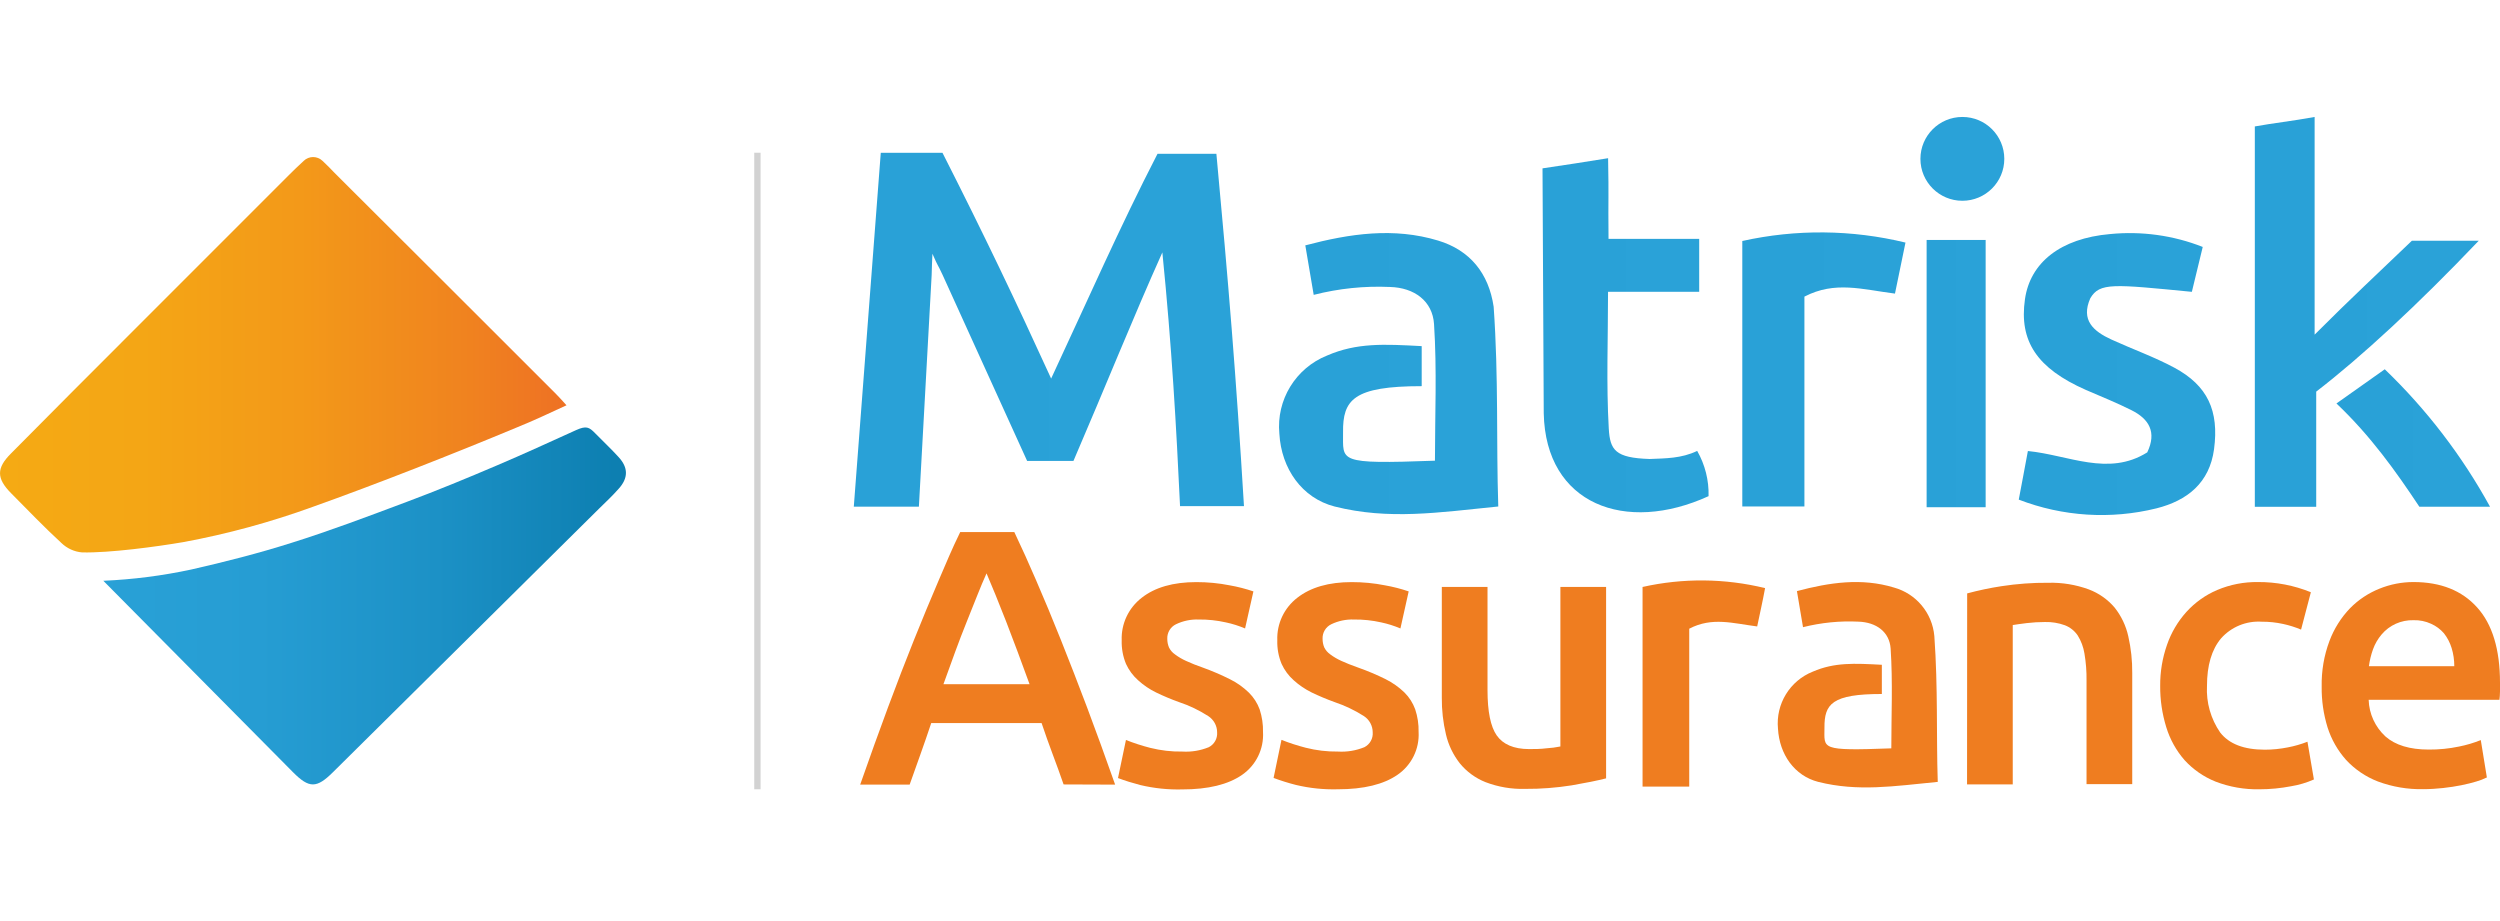 <svg xmlns="http://www.w3.org/2000/svg" width="171" height="63" viewBox="0 0 171 63" fill="none"><g clip-path="url(#clip0_30_478)"><path fill-rule="evenodd" clip-rule="evenodd" d="M22.062 11.004C22.382 11.303 22.611 11.54 22.893 11.835C27.94 16.862 32.979 21.893 38.009 26.924C38.242 27.153 38.454 27.402 38.749 27.722C37.547 28.275 36.5 28.773 35.336 29.243C31.083 31.017 25.712 33.131 21.393 34.669C18.512 35.715 15.548 36.526 12.53 37.082C10.684 37.398 7.5 37.826 5.62 37.785C5.084 37.743 4.581 37.51 4.195 37.136C3.01 36.048 1.896 34.88 0.761 33.738C-0.249 32.72 -0.254 32.018 0.761 31.008C3.579 28.162 6.41 25.321 9.254 22.483L19.767 11.968C20.112 11.627 20.391 11.353 20.769 11.008C21.127 10.655 21.7 10.655 22.062 11.004Z" fill="url(#paint0_linear_30_478)"></path><path fill-rule="evenodd" clip-rule="evenodd" d="M7.067 39.725C9.088 39.638 11.1 39.38 13.078 38.956C15.381 38.433 17.68 37.847 19.933 37.132C22.59 36.301 25.205 35.308 27.832 34.324C29.911 33.547 31.956 32.703 33.997 31.831C35.81 31.062 37.593 30.24 39.401 29.421C40.1 29.105 40.299 29.213 40.707 29.633C41.26 30.198 41.796 30.697 42.307 31.258C42.985 31.993 42.981 32.703 42.307 33.443C41.892 33.916 41.413 34.357 40.96 34.806L22.773 52.82C21.655 53.929 21.151 53.934 20.042 52.82" fill="url(#paint1_linear_30_478)"></path><path fill-rule="evenodd" clip-rule="evenodd" d="M60.245 10.451H64.465C67.342 16.118 69.453 20.543 71.898 25.894C74.392 20.551 76.579 15.557 79.173 10.522H83.201C84.033 19.45 84.54 25.595 85.088 34.619H80.715C80.462 29.247 80.15 23.675 79.505 17.265C77.531 21.66 75.564 26.559 73.424 31.528H70.256L64.473 18.802C64.087 17.971 64.203 18.333 63.779 17.356C63.746 17.901 63.746 18.224 63.725 18.819C63.434 24.07 63.147 29.255 62.852 34.656H58.4" fill="url(#paint2_linear_30_478)"></path><path fill-rule="evenodd" clip-rule="evenodd" d="M89.857 20.169C89.657 18.981 89.491 18.009 89.283 16.783C92.33 15.977 95.336 15.537 98.366 16.455C100.549 17.115 101.829 18.694 102.166 20.983C102.511 25.869 102.336 30.165 102.482 34.644C98.35 35.059 94.999 35.578 91.283 34.644C89.058 34.07 87.641 32.059 87.508 29.658C87.292 27.352 88.622 25.179 90.771 24.319C92.812 23.434 94.675 23.538 97.244 23.675V26.413C92.567 26.413 91.84 27.348 91.865 29.571C91.885 31.557 91.391 31.76 98.15 31.511C98.15 28.424 98.291 25.279 98.088 22.167C97.988 20.601 96.749 19.674 95.074 19.629C93.32 19.55 91.561 19.733 89.857 20.169Z" fill="url(#paint3_linear_30_478)"></path><path fill-rule="evenodd" clip-rule="evenodd" d="M123.326 42.899C123.18 42.035 123.06 41.324 122.91 40.431C125.134 39.841 127.325 39.513 129.541 40.186C131.066 40.605 132.172 41.931 132.309 43.51C132.563 47.078 132.438 50.215 132.542 53.481C129.528 53.776 127.08 54.162 124.369 53.481C122.744 53.065 121.713 51.603 121.613 49.837C121.455 48.154 122.424 46.567 123.995 45.94C125.488 45.296 126.847 45.371 128.718 45.471V47.469C125.305 47.469 124.781 48.15 124.793 49.775C124.793 51.225 124.448 51.37 129.366 51.187C129.366 48.94 129.47 46.646 129.32 44.37C129.246 43.227 128.344 42.562 127.121 42.521C125.845 42.459 124.565 42.587 123.326 42.899Z" fill="#EF7D20"></path><path fill-rule="evenodd" clip-rule="evenodd" d="M158.433 34.664H154.23V8.648C155.519 8.415 156.77 8.283 158.32 8V22.89C160.885 20.323 162.436 18.902 164.972 16.467H169.545C165.388 20.834 161.497 24.427 158.429 26.787V34.664H158.433Z" fill="url(#paint4_linear_30_478)"></path><path fill-rule="evenodd" clip-rule="evenodd" d="M105.508 11.515C106.839 11.324 108.68 11.033 109.994 10.821C110.048 13.667 109.994 13.314 110.023 16.338H116.225V19.961H109.99C109.99 23.206 109.865 26.268 110.04 29.317C110.127 30.788 110.48 31.32 112.837 31.395C113.91 31.349 114.999 31.366 116.088 30.842C116.625 31.785 116.895 32.853 116.866 33.937C111.187 36.534 105.72 34.507 105.592 28.27" fill="url(#paint5_linear_30_478)"></path><path fill-rule="evenodd" clip-rule="evenodd" d="M150.667 16.891C150.384 18.062 150.152 19.022 149.923 19.961C144.556 19.442 143.621 19.309 142.976 20.402C142.315 21.897 143.188 22.657 144.407 23.218C145.841 23.875 147.341 24.407 148.726 25.15C151 26.372 151.794 28.096 151.44 30.73C151.129 33.032 149.607 34.241 147.499 34.772C144.373 35.545 141.085 35.333 138.083 34.174C138.296 33.028 138.499 32.001 138.707 30.85C141.497 31.125 144.211 32.612 146.872 30.942C147.537 29.554 146.988 28.661 145.812 28.067C144.789 27.552 143.733 27.128 142.665 26.667C139.339 25.196 138.092 23.343 138.508 20.46C138.865 17.967 140.931 16.305 144.328 16.01C146.481 15.798 148.655 16.097 150.667 16.891Z" fill="url(#paint6_linear_30_478)"></path><path fill-rule="evenodd" clip-rule="evenodd" d="M129.616 20.082C127.375 19.799 125.513 19.201 123.422 20.289V34.644H119.173V16.484C122.852 15.665 126.672 15.703 130.335 16.592C130.073 17.859 129.861 18.881 129.616 20.082Z" fill="url(#paint7_linear_30_478)"></path><path fill-rule="evenodd" clip-rule="evenodd" d="M120.191 42.849C118.529 42.637 117.115 42.184 115.544 43.003V53.805H112.351V40.148C115.111 39.529 117.98 39.554 120.732 40.227C120.557 41.179 120.378 41.947 120.191 42.849Z" fill="#EF7D20"></path><path fill-rule="evenodd" clip-rule="evenodd" d="M135.814 34.694H131.781V16.413H135.818V34.694H135.814Z" fill="url(#paint8_linear_30_478)"></path><path fill-rule="evenodd" clip-rule="evenodd" d="M170.318 34.66H165.483C163.891 32.259 162.158 29.82 159.813 27.597L163.118 25.258C165.982 28.009 168.41 31.179 170.318 34.66Z" fill="url(#paint9_linear_30_478)"></path><path fill-rule="evenodd" clip-rule="evenodd" d="M137.094 10.867C137.094 12.45 135.81 13.733 134.226 13.733C132.642 13.733 131.357 12.45 131.357 10.867C131.357 9.284 132.642 8 134.226 8C134.226 8 134.226 8 134.23 8C135.814 8 137.094 9.284 137.094 10.867Z" fill="#2AA2D8"></path><path d="M72.75 53.655C72.505 52.945 72.251 52.255 71.998 51.578C71.74 50.884 71.486 50.182 71.245 49.459H63.696C63.455 50.182 63.209 50.892 62.96 51.59C62.711 52.288 62.465 52.982 62.22 53.668H58.836C59.505 51.757 60.141 49.991 60.744 48.37C61.347 46.75 61.937 45.217 62.515 43.776C63.093 42.33 63.667 40.955 64.228 39.646C64.797 38.337 65.059 37.664 65.679 36.393H69.379C69.981 37.664 70.281 38.337 70.85 39.646C71.42 40.955 71.989 42.33 72.567 43.776C73.145 45.221 73.739 46.754 74.35 48.37C74.962 49.987 75.598 51.757 76.275 53.668L72.75 53.655ZM67.479 39.218C67.063 40.132 66.647 41.241 66.119 42.541C65.591 43.842 65.084 45.271 64.531 46.8H70.422C69.869 45.271 69.333 43.842 68.822 42.517C68.306 41.2 67.857 40.094 67.479 39.218Z" fill="#EF7D20"></path><path d="M80.873 51.407C81.493 51.445 82.108 51.341 82.681 51.108C83.06 50.913 83.284 50.514 83.251 50.09C83.251 49.638 83.018 49.222 82.64 48.977C82.016 48.578 81.343 48.254 80.64 48.022C80.108 47.83 79.584 47.61 79.077 47.365C78.632 47.149 78.217 46.867 77.851 46.534C77.498 46.222 77.215 45.84 77.019 45.412C76.807 44.901 76.708 44.349 76.724 43.796C76.683 42.662 77.194 41.582 78.092 40.888C79.002 40.173 80.245 39.816 81.833 39.816C82.598 39.816 83.359 39.887 84.107 40.036C84.66 40.132 85.201 40.273 85.733 40.452L85.163 42.986C84.739 42.807 84.299 42.666 83.846 42.571C83.234 42.434 82.611 42.367 81.987 42.375C81.451 42.355 80.919 42.467 80.437 42.699C80.058 42.882 79.826 43.273 79.842 43.692C79.842 43.896 79.88 44.099 79.959 44.286C80.054 44.478 80.195 44.644 80.374 44.764C80.607 44.939 80.856 45.084 81.123 45.205C81.493 45.375 81.871 45.525 82.257 45.657C82.902 45.89 83.534 46.16 84.145 46.468C84.615 46.7 85.043 47.008 85.421 47.373C85.749 47.697 86.003 48.092 86.161 48.524C86.323 49.023 86.402 49.546 86.39 50.07C86.456 51.229 85.916 52.338 84.96 52.999C84.003 53.663 82.64 53.996 80.865 53.996C79.9 54.021 78.936 53.921 77.996 53.697C77.481 53.564 76.97 53.406 76.471 53.219L77.015 50.614C77.556 50.83 78.113 51.009 78.678 51.154C79.397 51.333 80.133 51.42 80.873 51.407Z" fill="#EF7D20"></path><path d="M91.515 51.407C92.135 51.445 92.75 51.341 93.324 51.108C93.702 50.913 93.927 50.514 93.893 50.09C93.893 49.642 93.665 49.222 93.286 48.977C92.659 48.578 91.985 48.258 91.283 48.022C90.751 47.83 90.227 47.61 89.719 47.365C89.275 47.145 88.859 46.867 88.493 46.534C88.14 46.222 87.857 45.84 87.662 45.412C87.45 44.901 87.35 44.349 87.367 43.796C87.325 42.662 87.836 41.582 88.734 40.888C89.649 40.173 90.888 39.816 92.455 39.816C93.22 39.816 93.981 39.887 94.729 40.036C95.282 40.132 95.822 40.273 96.354 40.452L95.789 42.986C95.365 42.807 94.924 42.666 94.471 42.571C93.86 42.434 93.237 42.367 92.609 42.375C92.073 42.355 91.54 42.467 91.058 42.699C90.68 42.882 90.447 43.273 90.464 43.692C90.464 43.896 90.501 44.099 90.58 44.286C90.676 44.478 90.821 44.644 90.996 44.764C91.228 44.939 91.482 45.084 91.748 45.205C92.06 45.35 92.438 45.5 92.883 45.657C93.532 45.886 94.168 46.152 94.783 46.459C95.253 46.696 95.685 46.999 96.063 47.365C96.392 47.689 96.641 48.084 96.799 48.516C96.965 49.014 97.044 49.538 97.032 50.061C97.098 51.221 96.554 52.33 95.598 52.99C94.642 53.655 93.278 53.987 91.503 53.987C90.538 54.013 89.574 53.913 88.635 53.688C88.119 53.556 87.612 53.398 87.113 53.211L87.653 50.606C88.194 50.822 88.751 51 89.316 51.146C90.035 51.329 90.775 51.416 91.515 51.407Z" fill="#EF7D20"></path><path d="M109.857 53.24C109.254 53.393 108.472 53.551 107.504 53.718C106.452 53.884 105.392 53.967 104.328 53.959C103.397 53.987 102.474 53.83 101.605 53.497C100.919 53.223 100.312 52.779 99.846 52.205C99.393 51.624 99.069 50.95 98.903 50.232C98.707 49.409 98.612 48.562 98.62 47.714V40.148H101.746V47.211C101.746 48.657 101.954 49.704 102.378 50.306C102.802 50.909 103.538 51.237 104.585 51.237C104.964 51.237 105.367 51.237 105.787 51.183C106.103 51.166 106.419 51.121 106.731 51.059V40.148H109.857V53.24Z" fill="#EF7D20"></path><path d="M134.554 40.589C135.327 40.381 136.113 40.215 136.907 40.094C137.967 39.932 139.035 39.853 140.108 39.862C141.052 39.837 141.987 39.991 142.873 40.315C143.558 40.572 144.17 41.004 144.643 41.561C145.097 42.134 145.417 42.807 145.575 43.522C145.762 44.349 145.853 45.192 145.845 46.04V53.634H142.719V46.551C142.727 45.932 142.681 45.317 142.577 44.706C142.507 44.262 142.349 43.838 142.112 43.46C141.896 43.144 141.592 42.903 141.235 42.766C140.798 42.608 140.337 42.533 139.875 42.546C139.46 42.546 139.044 42.571 138.628 42.62C138.212 42.675 137.88 42.716 137.672 42.753V53.651H134.546L134.554 40.589Z" fill="#EF7D20"></path><path d="M147.757 46.912C147.749 45.957 147.907 45.009 148.223 44.108C148.51 43.273 148.963 42.508 149.553 41.852C150.139 41.208 150.854 40.697 151.657 40.356C152.538 39.982 153.49 39.8 154.446 39.812C155.685 39.804 156.915 40.041 158.063 40.51L157.393 43.065C156.999 42.899 156.587 42.77 156.167 42.679C155.689 42.575 155.198 42.521 154.708 42.525C153.648 42.454 152.617 42.878 151.914 43.672C151.278 44.436 150.958 45.516 150.958 46.912C150.896 48.046 151.216 49.168 151.86 50.103C152.467 50.884 153.482 51.279 154.912 51.279C155.44 51.279 155.968 51.225 156.487 51.121C156.944 51.034 157.393 50.905 157.83 50.734L158.271 53.315C157.772 53.535 157.248 53.693 156.708 53.78C155.997 53.917 155.273 53.987 154.55 53.987C153.523 54.008 152.5 53.83 151.54 53.46C150.734 53.136 150.006 52.633 149.42 51.989C148.851 51.337 148.426 50.568 148.173 49.742C147.89 48.823 147.749 47.872 147.757 46.912Z" fill="#EF7D20"></path><path d="M158.803 46.962C158.782 45.898 158.961 44.839 159.335 43.842C159.647 43.011 160.125 42.247 160.74 41.607C161.309 41.025 162 40.568 162.756 40.265C163.496 39.966 164.282 39.812 165.08 39.812C166.942 39.812 168.393 40.389 169.433 41.544C170.476 42.695 171 44.419 171 46.705V47.29C171 47.511 170.979 47.706 170.962 47.868H162.016C162.045 48.823 162.461 49.729 163.168 50.377C163.845 50.971 164.831 51.27 166.123 51.27C166.822 51.275 167.52 51.208 168.202 51.063C168.709 50.963 169.208 50.813 169.686 50.622L170.102 53.177C169.873 53.29 169.636 53.381 169.391 53.452C169.092 53.543 168.747 53.63 168.36 53.709C167.973 53.788 167.553 53.85 167.113 53.9C166.66 53.95 166.202 53.979 165.745 53.979C164.689 54 163.633 53.821 162.644 53.452C161.817 53.132 161.077 52.629 160.474 51.981C159.9 51.337 159.468 50.581 159.206 49.758C158.927 48.852 158.79 47.909 158.803 46.962ZM167.874 45.57C167.874 45.147 167.815 44.727 167.691 44.324C167.578 43.958 167.4 43.613 167.163 43.314C166.922 43.036 166.622 42.816 166.286 42.666C165.907 42.492 165.5 42.409 165.084 42.421C164.244 42.4 163.438 42.758 162.898 43.402C162.644 43.701 162.449 44.041 162.316 44.407C162.178 44.785 162.087 45.176 162.033 45.57H167.874Z" fill="#EF7D20"></path><path opacity="0.8" d="M52.023 10.447H51.59V53.987H52.023V10.447Z" fill="#C6C6C6"></path></g><defs><linearGradient id="paint0_linear_30_478" x1="2.87849e-05" y1="24.265" x2="38.749" y2="24.265" gradientUnits="userSpaceOnUse"><stop stop-color="#F5AA14"></stop><stop offset="0.25" stop-color="#F4A615"></stop><stop offset="0.53" stop-color="#F39919"></stop><stop offset="0.82" stop-color="#F0831F"></stop><stop offset="1" stop-color="#EE7124"></stop></linearGradient><linearGradient id="paint1_linear_30_478" x1="6.315" y1="41.445" x2="42.062" y2="41.445" gradientUnits="userSpaceOnUse"><stop stop-color="#29A1D7"></stop><stop offset="0.32" stop-color="#269DD3"></stop><stop offset="0.66" stop-color="#1C91C6"></stop><stop offset="1" stop-color="#0D7FB1"></stop></linearGradient><linearGradient id="paint2_linear_30_478" x1="58.4" y1="22.554" x2="85.088" y2="22.554" gradientUnits="userSpaceOnUse"><stop stop-color="#29A1D7"></stop><stop offset="1" stop-color="#2AA2D8"></stop></linearGradient><linearGradient id="paint3_linear_30_478" x1="87.483" y1="25.553" x2="102.482" y2="25.553" gradientUnits="userSpaceOnUse"><stop stop-color="#29A1D7"></stop><stop offset="1" stop-color="#2AA2D8"></stop></linearGradient><linearGradient id="paint4_linear_30_478" x1="154.23" y1="21.332" x2="169.545" y2="21.332" gradientUnits="userSpaceOnUse"><stop stop-color="#29A1D7"></stop><stop offset="1" stop-color="#2AA2D8"></stop></linearGradient><linearGradient id="paint5_linear_30_478" x1="105.508" y1="22.932" x2="116.866" y2="22.932" gradientUnits="userSpaceOnUse"><stop stop-color="#29A1D7"></stop><stop offset="1" stop-color="#2AA2D8"></stop></linearGradient><linearGradient id="paint6_linear_30_478" x1="138.083" y1="25.587" x2="151.519" y2="25.587" gradientUnits="userSpaceOnUse"><stop stop-color="#29A1D7"></stop><stop offset="1" stop-color="#2AA2D8"></stop></linearGradient><linearGradient id="paint7_linear_30_478" x1="119.173" y1="25.271" x2="130.335" y2="25.271" gradientUnits="userSpaceOnUse"><stop stop-color="#29A1D7"></stop><stop offset="1" stop-color="#2AA2D8"></stop></linearGradient><linearGradient id="paint8_linear_30_478" x1="131.777" y1="25.553" x2="135.814" y2="25.553" gradientUnits="userSpaceOnUse"><stop stop-color="#29A1D7"></stop><stop offset="1" stop-color="#2AA2D8"></stop></linearGradient><linearGradient id="paint9_linear_30_478" x1="159.813" y1="29.957" x2="170.318" y2="29.957" gradientUnits="userSpaceOnUse"><stop stop-color="#29A1D7"></stop><stop offset="1" stop-color="#2AA2D8"></stop></linearGradient><clipPath id="clip0_30_478"><rect width="171" height="46" fill="white" transform="translate(0 8)"></rect></clipPath></defs></svg>